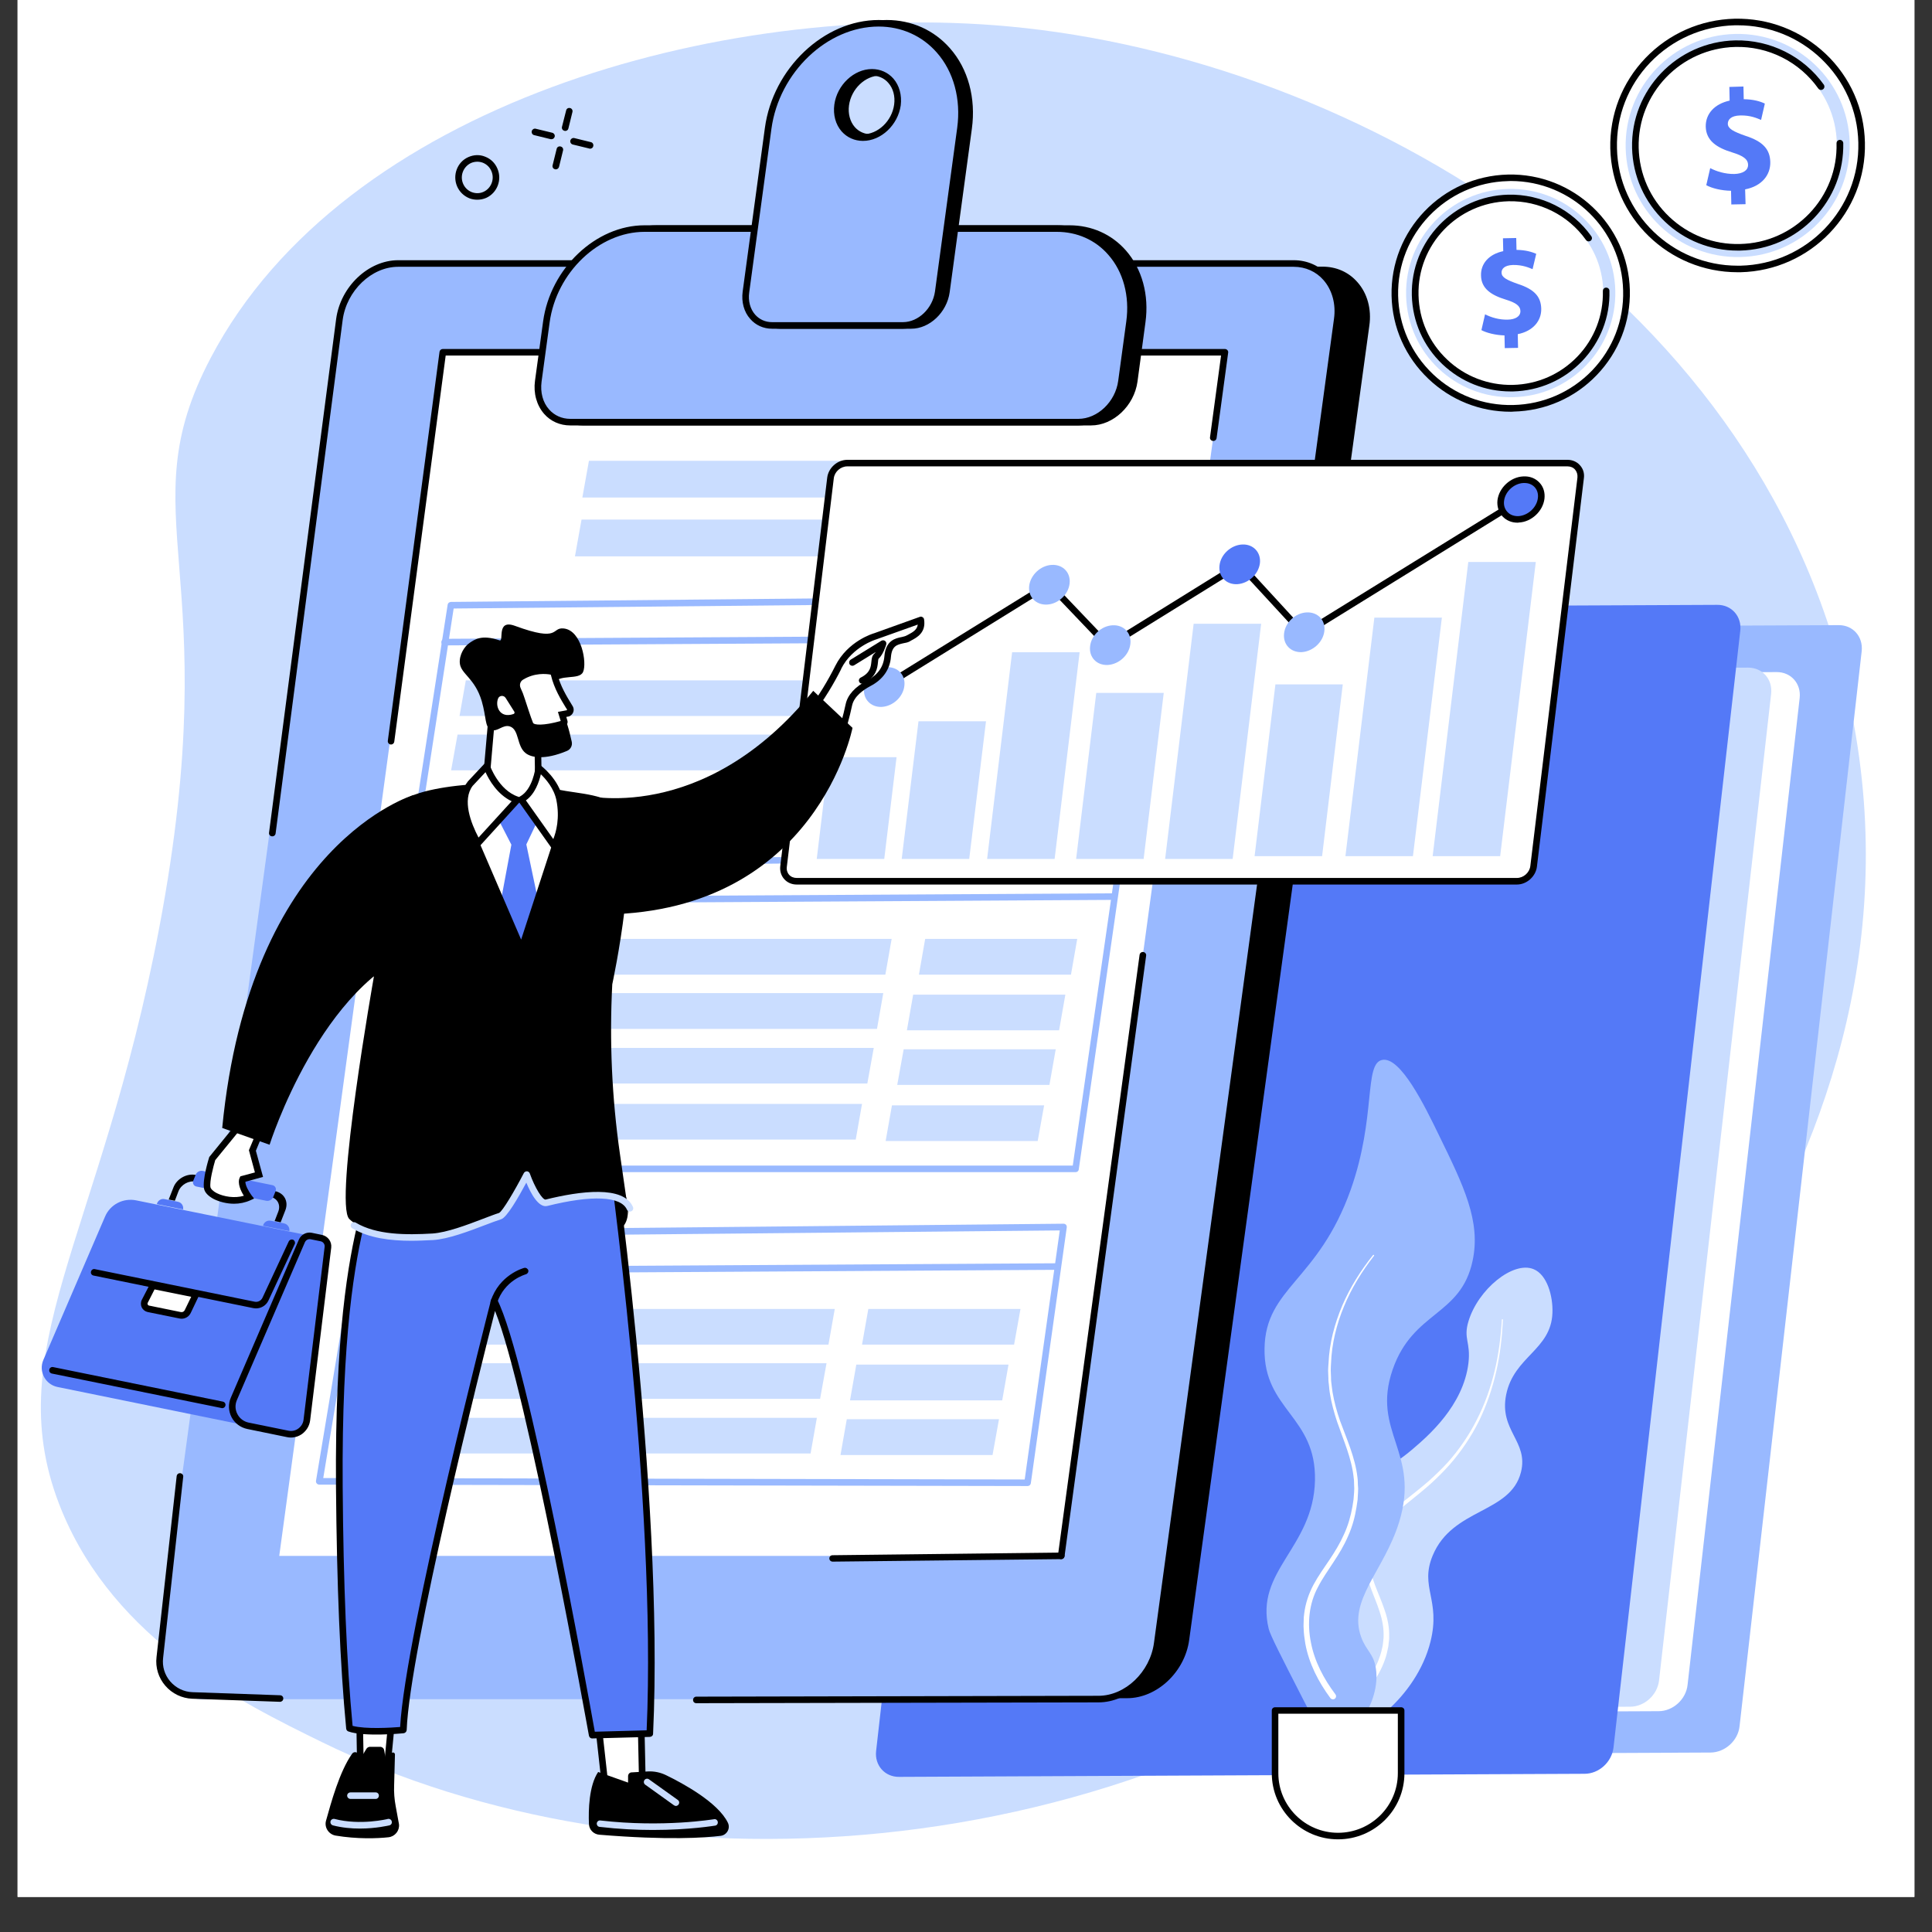 <svg xmlns="http://www.w3.org/2000/svg" xmlns:xlink="http://www.w3.org/1999/xlink" width="72" zoomAndPan="magnify" viewBox="0 0 54 54" height="72" preserveAspectRatio="xMidYMid meet" version="1.2"><rect x="0" y="0" width="54" height="54" fill="#333333" stroke="none"/><defs><clipPath id="8b67ec140a"><path d="M 0.492 0 L 53.508 0 L 53.508 53.02 L 0.492 53.02 Z M 0.492 0 "/></clipPath></defs><g id="561ba39efd"><g clip-rule="nonzero" clip-path="url(#8b67ec140a)"><path style=" stroke:none;fill-rule:nonzero;fill:#ffffff;fill-opacity:1;" d="M 0.492 0 L 53.508 0 L 53.508 53.02 L 0.492 53.02 Z M 0.492 0 "/><path style=" stroke:none;fill-rule:nonzero;fill:#ffffff;fill-opacity:1;" d="M 0.492 0 L 53.508 0 L 53.508 53.02 L 0.492 53.02 Z M 0.492 0 "/></g><path style=" stroke:none;fill-rule:nonzero;fill:#caddff;fill-opacity:1;" d="M 1.73 42.234 C 3.234 45.867 6.742 47.586 8.988 48.688 C 17.832 53.02 31.266 52.508 40.938 44.609 C 43.203 42.758 54.355 33.074 51.762 19.957 C 49.465 8.359 37.918 1.633 28.191 0.738 C 20.133 0 9.609 2.926 5.891 10 C 3.551 14.449 6.363 15.859 4.449 25.941 C 2.793 34.664 -0.105 37.785 1.73 42.234 "/><path style=" stroke:none;fill-rule:nonzero;fill:#000000;fill-opacity:1;" d="M 13.168 4.555 C 12.949 4.656 12.848 4.914 12.945 5.137 C 12.992 5.246 13.078 5.328 13.188 5.371 C 13.293 5.41 13.41 5.41 13.512 5.363 C 13.73 5.266 13.832 5.004 13.734 4.781 C 13.688 4.672 13.602 4.59 13.492 4.547 C 13.387 4.508 13.27 4.512 13.168 4.555 Z M 13.34 5.582 C 13.266 5.582 13.191 5.57 13.121 5.543 C 12.965 5.48 12.844 5.363 12.777 5.211 C 12.641 4.895 12.781 4.527 13.09 4.391 C 13.242 4.324 13.406 4.316 13.559 4.379 C 13.715 4.438 13.836 4.555 13.902 4.711 C 14.039 5.023 13.898 5.391 13.59 5.531 C 13.508 5.566 13.426 5.582 13.34 5.582 "/><path style=" stroke:none;fill-rule:nonzero;fill:#000000;fill-opacity:1;" d="M 15.797 3.66 C 15.793 3.66 15.785 3.66 15.777 3.656 C 15.727 3.645 15.695 3.598 15.707 3.547 L 15.824 3.086 C 15.836 3.035 15.883 3.008 15.934 3.02 C 15.984 3.031 16.012 3.082 16 3.129 L 15.887 3.59 C 15.879 3.633 15.84 3.66 15.797 3.66 "/><path style=" stroke:none;fill-rule:nonzero;fill:#000000;fill-opacity:1;" d="M 15.535 4.734 C 15.527 4.734 15.52 4.734 15.512 4.73 C 15.461 4.719 15.434 4.672 15.445 4.621 L 15.559 4.16 C 15.57 4.109 15.621 4.082 15.668 4.094 C 15.719 4.105 15.75 4.152 15.738 4.203 L 15.625 4.664 C 15.613 4.707 15.574 4.734 15.535 4.734 "/><path style=" stroke:none;fill-rule:nonzero;fill:#000000;fill-opacity:1;" d="M 15.414 3.891 C 15.406 3.891 15.398 3.891 15.395 3.891 L 14.93 3.777 C 14.879 3.766 14.852 3.715 14.863 3.664 C 14.875 3.617 14.926 3.586 14.973 3.598 L 15.438 3.711 C 15.484 3.723 15.516 3.773 15.504 3.82 C 15.492 3.863 15.457 3.891 15.414 3.891 "/><path style=" stroke:none;fill-rule:nonzero;fill:#000000;fill-opacity:1;" d="M 16.492 4.156 C 16.484 4.156 16.48 4.156 16.473 4.152 L 16.008 4.039 C 15.961 4.027 15.93 3.977 15.941 3.93 C 15.953 3.879 16.004 3.848 16.051 3.859 L 16.516 3.973 C 16.566 3.984 16.594 4.035 16.582 4.086 C 16.574 4.129 16.535 4.156 16.492 4.156 "/><path style=" stroke:none;fill-rule:nonzero;fill:#99b9ff;fill-opacity:1;" d="M 28.012 48.34 L 31.422 18.293 C 31.469 17.887 31.832 17.559 32.23 17.559 L 51.391 17.473 C 51.793 17.469 52.078 17.797 52.035 18.199 L 48.621 48.25 C 48.578 48.652 48.215 48.98 47.812 48.984 L 28.656 49.07 C 28.254 49.07 27.965 48.746 28.012 48.34 "/><path style=" stroke:none;fill-rule:nonzero;fill:#ffffff;fill-opacity:1;" d="M 26.559 47.188 L 29.691 19.605 C 29.734 19.203 30.098 18.875 30.5 18.871 L 49.656 18.785 C 50.059 18.781 50.348 19.109 50.301 19.512 L 47.168 47.094 C 47.125 47.496 46.762 47.828 46.359 47.828 L 27.203 47.914 C 26.801 47.918 26.512 47.59 26.559 47.188 "/><path style=" stroke:none;fill-rule:nonzero;fill:#caddff;fill-opacity:1;" d="M 25.762 47.062 L 28.891 19.48 C 28.938 19.078 29.301 18.75 29.703 18.746 L 48.859 18.66 C 49.262 18.66 49.547 18.984 49.504 19.391 L 46.371 46.969 C 46.324 47.375 45.965 47.703 45.562 47.703 L 26.402 47.793 C 26.004 47.793 25.715 47.469 25.762 47.062 "/><path style=" stroke:none;fill-rule:nonzero;fill:#5479f7;fill-opacity:1;" d="M 24.488 48.938 L 28.031 17.727 C 28.078 17.324 28.438 16.992 28.84 16.992 L 48 16.906 C 48.398 16.902 48.688 17.23 48.641 17.633 L 45.098 48.844 C 45.051 49.25 44.691 49.578 44.289 49.578 L 25.129 49.664 C 24.73 49.668 24.441 49.34 24.488 48.938 "/><path style=" stroke:none;fill-rule:nonzero;fill:#000000;fill-opacity:1;" d="M 36.965 7.543 L 11.934 7.543 C 11.145 7.543 10.41 8.238 10.293 9.094 L 5.258 45.824 C 5.141 46.68 5.684 47.375 6.473 47.375 L 31.504 47.375 C 32.293 47.375 33.031 46.68 33.148 45.824 L 38.184 9.094 C 38.301 8.238 37.758 7.543 36.965 7.543 "/><path style=" stroke:none;fill-rule:nonzero;fill:#000000;fill-opacity:1;" d="M 11.934 7.637 C 11.191 7.637 10.496 8.293 10.383 9.105 L 5.348 45.836 C 5.293 46.246 5.398 46.637 5.637 46.91 C 5.848 47.148 6.145 47.281 6.473 47.281 L 31.504 47.281 C 32.25 47.281 32.945 46.621 33.055 45.812 L 38.094 9.082 C 38.148 8.672 38.043 8.281 37.805 8.008 C 37.594 7.766 37.297 7.637 36.965 7.637 Z M 31.504 47.465 L 6.473 47.465 C 6.09 47.465 5.742 47.312 5.496 47.031 C 5.223 46.719 5.102 46.273 5.164 45.812 L 10.203 9.082 C 10.324 8.184 11.102 7.453 11.934 7.453 L 36.965 7.453 C 37.352 7.453 37.695 7.605 37.941 7.887 C 38.219 8.199 38.34 8.645 38.273 9.105 L 33.238 45.836 C 33.117 46.734 32.336 47.465 31.504 47.465 "/><path style=" stroke:none;fill-rule:nonzero;fill:#99b9ff;fill-opacity:1;" d="M 36.16 7.367 L 11.129 7.367 C 10.34 7.367 9.602 8.066 9.484 8.93 L 4.453 45.93 C 4.336 46.793 4.883 47.492 5.672 47.492 L 30.703 47.492 C 31.492 47.492 32.227 46.793 32.344 45.93 L 37.379 8.93 C 37.496 8.066 36.949 7.367 36.16 7.367 "/><path style=" stroke:none;fill-rule:nonzero;fill:#ffffff;fill-opacity:1;" d="M 29.66 43.488 L 7.805 43.488 L 12.379 9.844 L 34.234 9.844 L 29.66 43.488 "/><path style=" stroke:none;fill-rule:nonzero;fill:#99b9ff;fill-opacity:1;" d="M 12.68 17.008 L 11.848 22.395 L 31.277 22.316 L 32.145 16.82 Z M 11.742 22.578 C 11.715 22.578 11.688 22.566 11.672 22.547 C 11.652 22.523 11.645 22.5 11.648 22.473 L 12.512 16.902 C 12.516 16.859 12.555 16.828 12.602 16.824 L 32.25 16.637 C 32.277 16.633 32.305 16.648 32.32 16.668 C 32.34 16.688 32.348 16.715 32.344 16.742 L 31.445 22.422 C 31.441 22.469 31.402 22.5 31.355 22.5 L 11.742 22.578 "/><path style=" stroke:none;fill-rule:nonzero;fill:#99b9ff;fill-opacity:1;" d="M 12.426 18.039 C 12.375 18.039 12.336 18 12.336 17.949 C 12.336 17.898 12.375 17.855 12.426 17.855 L 32.043 17.742 C 32.094 17.742 32.133 17.781 32.133 17.832 C 32.133 17.883 32.094 17.926 32.043 17.926 L 12.43 18.039 C 12.43 18.039 12.426 18.039 12.426 18.039 "/><path style=" stroke:none;fill-rule:nonzero;fill:#caddff;fill-opacity:1;" d="M 25.449 21.531 L 12.609 21.531 L 12.789 20.531 L 25.625 20.531 L 25.449 21.531 "/><path style=" stroke:none;fill-rule:nonzero;fill:#caddff;fill-opacity:1;" d="M 25.68 20.012 L 12.844 20.012 L 13.02 19.016 L 25.859 19.016 L 25.68 20.012 "/><path style=" stroke:none;fill-rule:nonzero;fill:#caddff;fill-opacity:1;" d="M 30.871 20.012 L 26.617 20.012 L 26.793 19.016 L 31.047 19.016 L 30.871 20.012 "/><path style=" stroke:none;fill-rule:nonzero;fill:#caddff;fill-opacity:1;" d="M 30.535 21.57 L 26.285 21.57 L 26.461 20.57 L 30.715 20.57 L 30.535 21.57 "/><path style=" stroke:none;fill-rule:nonzero;fill:#99b9ff;fill-opacity:1;" d="M 9.035 41.312 L 28.641 41.352 L 29.621 34.391 L 10.152 34.578 Z M 28.723 41.535 L 8.926 41.496 C 8.898 41.496 8.871 41.484 8.855 41.465 C 8.836 41.445 8.828 41.418 8.832 41.391 L 9.984 34.473 C 9.992 34.43 10.031 34.395 10.074 34.395 L 29.727 34.203 C 29.754 34.203 29.777 34.215 29.797 34.234 C 29.812 34.254 29.82 34.281 29.816 34.309 L 28.812 41.457 C 28.805 41.504 28.766 41.535 28.723 41.535 "/><path style=" stroke:none;fill-rule:nonzero;fill:#99b9ff;fill-opacity:1;" d="M 9.902 35.609 C 9.852 35.609 9.809 35.566 9.809 35.516 C 9.809 35.465 9.852 35.426 9.902 35.426 L 29.516 35.309 C 29.566 35.309 29.609 35.352 29.609 35.402 C 29.609 35.453 29.566 35.492 29.516 35.492 L 9.902 35.609 "/><path style=" stroke:none;fill-rule:nonzero;fill:#caddff;fill-opacity:1;" d="M 22.922 39.098 L 10.086 39.098 L 10.262 38.102 L 23.102 38.102 L 22.922 39.098 "/><path style=" stroke:none;fill-rule:nonzero;fill:#caddff;fill-opacity:1;" d="M 23.156 37.582 L 10.32 37.582 L 10.496 36.586 L 23.332 36.586 L 23.156 37.582 "/><path style=" stroke:none;fill-rule:nonzero;fill:#caddff;fill-opacity:1;" d="M 28.344 37.582 L 24.094 37.582 L 24.27 36.586 L 28.523 36.586 L 28.344 37.582 "/><path style=" stroke:none;fill-rule:nonzero;fill:#caddff;fill-opacity:1;" d="M 28.012 39.141 L 23.758 39.141 L 23.934 38.141 L 28.188 38.141 L 28.012 39.141 "/><path style=" stroke:none;fill-rule:nonzero;fill:#caddff;fill-opacity:1;" d="M 22.656 40.625 L 9.816 40.625 L 9.996 39.629 L 22.832 39.629 L 22.656 40.625 "/><path style=" stroke:none;fill-rule:nonzero;fill:#caddff;fill-opacity:1;" d="M 27.742 40.668 L 23.492 40.668 L 23.668 39.668 L 27.922 39.668 L 27.742 40.668 "/><path style=" stroke:none;fill-rule:nonzero;fill:#99b9ff;fill-opacity:1;" d="M 10.297 32.578 L 29.984 32.578 L 31.211 24.047 L 11.742 24.234 Z M 30.062 32.762 L 10.188 32.762 C 10.16 32.762 10.137 32.75 10.117 32.73 C 10.102 32.707 10.094 32.68 10.098 32.656 L 11.574 24.129 C 11.582 24.086 11.621 24.055 11.664 24.055 L 31.316 23.863 C 31.344 23.863 31.367 23.875 31.387 23.895 C 31.402 23.914 31.41 23.941 31.406 23.969 L 30.152 32.684 C 30.148 32.73 30.109 32.762 30.062 32.762 "/><path style=" stroke:none;fill-rule:nonzero;fill:#99b9ff;fill-opacity:1;" d="M 11.492 25.266 C 11.441 25.266 11.398 25.227 11.398 25.176 C 11.398 25.125 11.441 25.082 11.492 25.082 L 31.105 24.969 C 31.156 24.969 31.199 25.008 31.199 25.059 C 31.199 25.109 31.156 25.152 31.105 25.152 L 11.492 25.266 "/><path style=" stroke:none;fill-rule:nonzero;fill:#caddff;fill-opacity:1;" d="M 24.512 28.758 L 11.676 28.758 L 11.852 27.758 L 24.688 27.758 L 24.512 28.758 "/><path style=" stroke:none;fill-rule:nonzero;fill:#caddff;fill-opacity:1;" d="M 24.746 27.242 L 11.906 27.242 L 12.086 26.242 L 24.922 26.242 L 24.746 27.242 "/><path style=" stroke:none;fill-rule:nonzero;fill:#caddff;fill-opacity:1;" d="M 29.934 27.242 L 25.684 27.242 L 25.859 26.242 L 30.109 26.242 L 29.934 27.242 "/><path style=" stroke:none;fill-rule:nonzero;fill:#caddff;fill-opacity:1;" d="M 29.602 28.797 L 25.348 28.797 L 25.523 27.801 L 29.777 27.801 L 29.602 28.797 "/><path style=" stroke:none;fill-rule:nonzero;fill:#caddff;fill-opacity:1;" d="M 24.242 30.285 L 11.406 30.285 L 11.582 29.289 L 24.422 29.289 L 24.242 30.285 "/><path style=" stroke:none;fill-rule:nonzero;fill:#caddff;fill-opacity:1;" d="M 29.332 30.324 L 25.078 30.324 L 25.258 29.328 L 29.508 29.328 L 29.332 30.324 "/><path style=" stroke:none;fill-rule:nonzero;fill:#caddff;fill-opacity:1;" d="M 23.918 31.852 L 11.078 31.852 L 11.258 30.855 L 24.094 30.855 L 23.918 31.852 "/><path style=" stroke:none;fill-rule:nonzero;fill:#caddff;fill-opacity:1;" d="M 29.004 31.891 L 24.754 31.891 L 24.93 30.895 L 29.184 30.895 L 29.004 31.891 "/><path style=" stroke:none;fill-rule:nonzero;fill:#caddff;fill-opacity:1;" d="M 29.465 13.906 L 16.277 13.906 L 16.461 12.879 L 29.648 12.879 L 29.465 13.906 "/><path style=" stroke:none;fill-rule:nonzero;fill:#caddff;fill-opacity:1;" d="M 29.258 15.551 L 16.07 15.551 L 16.254 14.523 L 29.441 14.523 L 29.258 15.551 "/><path style=" stroke:none;fill-rule:nonzero;fill:#000000;fill-opacity:1;" d="M 23.273 43.648 C 23.223 43.648 23.18 43.609 23.18 43.559 C 23.18 43.508 23.219 43.469 23.27 43.469 L 29.66 43.395 C 29.711 43.395 29.754 43.434 29.754 43.484 C 29.754 43.535 29.715 43.578 29.66 43.578 L 23.273 43.648 "/><path style=" stroke:none;fill-rule:nonzero;fill:#000000;fill-opacity:1;" d="M 29.66 43.578 C 29.656 43.578 29.652 43.578 29.648 43.578 C 29.598 43.57 29.562 43.523 29.57 43.473 L 31.852 26.688 C 31.859 26.637 31.906 26.602 31.957 26.609 C 32.008 26.617 32.043 26.664 32.035 26.711 L 29.754 43.5 C 29.746 43.547 29.707 43.578 29.66 43.578 "/><path style=" stroke:none;fill-rule:nonzero;fill:#000000;fill-opacity:1;" d="M 10.93 20.809 C 10.926 20.809 10.922 20.809 10.918 20.809 C 10.867 20.801 10.832 20.754 10.84 20.703 L 12.285 9.832 C 12.293 9.785 12.332 9.754 12.379 9.754 L 34.234 9.754 C 34.262 9.754 34.289 9.766 34.305 9.785 C 34.324 9.805 34.332 9.832 34.328 9.855 L 34.004 12.246 C 33.996 12.297 33.949 12.332 33.898 12.324 C 33.848 12.316 33.812 12.273 33.82 12.223 L 34.129 9.938 L 12.457 9.938 L 11.02 20.73 C 11.016 20.773 10.977 20.809 10.93 20.809 "/><path style=" stroke:none;fill-rule:nonzero;fill:#000000;fill-opacity:1;" d="M 19.461 47.605 C 19.41 47.605 19.371 47.566 19.371 47.516 C 19.371 47.465 19.41 47.422 19.461 47.422 L 30.703 47.398 C 31.449 47.398 32.145 46.734 32.254 45.918 L 37.285 8.914 C 37.344 8.5 37.234 8.105 36.992 7.828 C 36.785 7.59 36.488 7.457 36.16 7.457 L 11.129 7.457 C 10.383 7.457 9.688 8.125 9.578 8.941 L 7.703 23.297 C 7.695 23.348 7.648 23.383 7.598 23.375 C 7.547 23.371 7.512 23.324 7.52 23.273 L 9.395 8.918 C 9.516 8.012 10.297 7.273 11.129 7.273 L 36.16 7.273 C 36.543 7.273 36.887 7.43 37.133 7.707 C 37.41 8.023 37.531 8.473 37.469 8.941 L 32.438 45.941 C 32.312 46.848 31.535 47.582 30.703 47.582 L 19.461 47.605 "/><path style=" stroke:none;fill-rule:nonzero;fill:#000000;fill-opacity:1;" d="M 30.496 11.801 L 16.293 11.801 C 15.715 11.801 15.312 11.289 15.398 10.656 L 15.625 8.996 C 15.82 7.555 17.047 6.391 18.367 6.391 L 29.891 6.391 C 31.211 6.391 32.121 7.555 31.926 8.996 L 31.699 10.656 C 31.613 11.289 31.074 11.801 30.496 11.801 "/><path style=" stroke:none;fill-rule:nonzero;fill:#000000;fill-opacity:1;" d="M 18.367 6.48 C 17.094 6.48 15.906 7.613 15.715 9.008 L 15.492 10.668 C 15.449 10.965 15.527 11.25 15.699 11.445 C 15.848 11.613 16.059 11.707 16.293 11.707 L 30.496 11.707 C 31.027 11.707 31.527 11.23 31.609 10.645 L 31.836 8.984 C 31.93 8.273 31.746 7.594 31.332 7.121 C 30.969 6.707 30.457 6.48 29.891 6.48 Z M 30.496 11.891 L 16.293 11.891 C 16.004 11.891 15.746 11.777 15.559 11.566 C 15.352 11.328 15.262 10.992 15.309 10.645 L 15.535 8.984 C 15.734 7.504 17.008 6.297 18.367 6.297 L 29.891 6.297 C 30.512 6.297 31.07 6.547 31.469 7 C 31.922 7.516 32.121 8.246 32.016 9.008 L 31.793 10.668 C 31.699 11.344 31.117 11.891 30.496 11.891 "/><path style=" stroke:none;fill-rule:nonzero;fill:#99b9ff;fill-opacity:1;" d="M 30.145 11.801 L 15.938 11.801 C 15.359 11.801 14.961 11.289 15.047 10.656 L 15.273 8.996 C 15.469 7.555 16.695 6.391 18.016 6.391 L 29.539 6.391 C 30.859 6.391 31.77 7.555 31.57 8.996 L 31.348 10.656 C 31.262 11.289 30.723 11.801 30.145 11.801 "/><path style=" stroke:none;fill-rule:nonzero;fill:#000000;fill-opacity:1;" d="M 18.016 6.48 C 16.742 6.48 15.555 7.613 15.363 9.008 L 15.137 10.668 C 15.098 10.965 15.172 11.25 15.348 11.445 C 15.496 11.613 15.707 11.707 15.938 11.707 L 30.141 11.707 C 30.676 11.707 31.176 11.23 31.254 10.645 L 31.48 8.984 C 31.578 8.273 31.395 7.594 30.977 7.121 C 30.617 6.707 30.105 6.48 29.539 6.48 Z M 30.141 11.891 L 15.938 11.891 C 15.652 11.891 15.391 11.777 15.207 11.566 C 15 11.328 14.906 10.992 14.953 10.645 L 15.18 8.984 C 15.383 7.504 16.652 6.297 18.016 6.297 L 29.539 6.297 C 30.16 6.297 30.719 6.547 31.117 7 C 31.566 7.516 31.766 8.246 31.664 9.008 L 31.438 10.668 C 31.348 11.344 30.766 11.891 30.141 11.891 "/><path style=" stroke:none;fill-rule:nonzero;fill:#000000;fill-opacity:1;" d="M 24.352 3.848 C 23.891 3.848 23.57 3.438 23.641 2.934 C 23.707 2.43 24.137 2.02 24.598 2.02 C 25.062 2.02 25.379 2.43 25.312 2.934 C 25.242 3.438 24.812 3.848 24.352 3.848 Z M 24.785 0.652 C 23.301 0.652 21.922 1.965 21.699 3.586 L 21.078 8.16 C 21.008 8.676 21.332 9.094 21.805 9.094 L 25.469 9.094 C 25.941 9.094 26.379 8.676 26.449 8.16 L 27.074 3.586 C 27.293 1.965 26.27 0.652 24.785 0.652 "/><path style=" stroke:none;fill-rule:nonzero;fill:#000000;fill-opacity:1;" d="M 24.598 2.113 C 24.184 2.113 23.793 2.484 23.73 2.945 C 23.699 3.176 23.758 3.398 23.891 3.551 C 24.008 3.684 24.172 3.754 24.352 3.754 C 24.766 3.754 25.156 3.383 25.219 2.922 C 25.25 2.691 25.191 2.469 25.059 2.316 C 24.941 2.184 24.781 2.113 24.598 2.113 Z M 24.352 3.938 C 24.117 3.938 23.902 3.844 23.754 3.672 C 23.586 3.48 23.508 3.207 23.547 2.922 C 23.621 2.375 24.094 1.93 24.598 1.93 C 24.832 1.93 25.047 2.023 25.195 2.195 C 25.367 2.387 25.441 2.66 25.402 2.945 C 25.328 3.492 24.855 3.938 24.352 3.938 Z M 24.785 0.742 C 23.348 0.742 22.004 2.023 21.789 3.598 L 21.168 8.172 C 21.137 8.41 21.195 8.637 21.336 8.793 C 21.453 8.93 21.621 9.004 21.805 9.004 L 25.469 9.004 C 25.895 9.004 26.297 8.621 26.359 8.148 L 26.98 3.574 C 27.09 2.77 26.883 2.004 26.414 1.469 C 26.004 1 25.426 0.742 24.785 0.742 Z M 25.469 9.188 L 21.805 9.188 C 21.566 9.188 21.352 9.09 21.195 8.914 C 21.023 8.719 20.945 8.438 20.984 8.148 L 21.609 3.574 C 21.836 1.91 23.258 0.559 24.785 0.559 C 25.48 0.559 26.105 0.84 26.551 1.348 C 27.059 1.922 27.281 2.742 27.164 3.598 L 26.543 8.172 C 26.465 8.73 25.984 9.188 25.469 9.188 "/><path style=" stroke:none;fill-rule:nonzero;fill:#99b9ff;fill-opacity:1;" d="M 24.121 3.848 C 23.66 3.848 23.344 3.438 23.41 2.934 C 23.48 2.43 23.91 2.02 24.371 2.02 C 24.832 2.02 25.152 2.43 25.082 2.934 C 25.016 3.438 24.586 3.848 24.121 3.848 Z M 24.559 0.652 C 23.074 0.652 21.691 1.965 21.473 3.586 L 20.848 8.16 C 20.777 8.676 21.105 9.094 21.578 9.094 L 25.238 9.094 C 25.711 9.094 26.152 8.676 26.223 8.16 L 26.844 3.586 C 27.066 1.965 26.039 0.652 24.559 0.652 "/><path style=" stroke:none;fill-rule:nonzero;fill:#000000;fill-opacity:1;" d="M 24.371 2.113 C 23.953 2.113 23.562 2.484 23.504 2.945 C 23.469 3.176 23.531 3.398 23.664 3.551 C 23.777 3.684 23.941 3.754 24.121 3.754 C 24.539 3.754 24.93 3.383 24.992 2.922 C 25.023 2.691 24.965 2.469 24.828 2.316 C 24.715 2.184 24.551 2.113 24.371 2.113 Z M 24.121 3.938 C 23.887 3.938 23.676 3.844 23.523 3.672 C 23.355 3.48 23.281 3.207 23.32 2.922 C 23.395 2.375 23.867 1.93 24.371 1.93 C 24.605 1.93 24.816 2.023 24.969 2.195 C 25.137 2.387 25.211 2.66 25.176 2.945 C 25.098 3.492 24.629 3.938 24.121 3.938 Z M 24.559 0.742 C 23.121 0.742 21.777 2.023 21.562 3.598 L 20.941 8.172 C 20.906 8.41 20.969 8.637 21.105 8.793 C 21.227 8.93 21.391 9.004 21.578 9.004 L 25.238 9.004 C 25.668 9.004 26.066 8.621 26.133 8.148 L 26.754 3.574 C 26.863 2.77 26.656 2.004 26.184 1.469 C 25.773 1 25.195 0.742 24.559 0.742 Z M 25.238 9.188 L 21.578 9.188 C 21.34 9.188 21.121 9.09 20.969 8.914 C 20.793 8.719 20.719 8.438 20.758 8.148 L 21.379 3.574 C 21.605 1.91 23.031 0.559 24.559 0.559 C 25.25 0.559 25.879 0.84 26.324 1.348 C 26.828 1.922 27.051 2.742 26.938 3.598 L 26.312 8.172 C 26.238 8.73 25.758 9.188 25.238 9.188 "/><path style=" stroke:none;fill-rule:nonzero;fill:#000000;fill-opacity:1;" d="M 7.828 47.566 C 7.824 47.566 7.824 47.566 7.824 47.566 L 5.375 47.48 C 5.082 47.469 4.809 47.336 4.621 47.117 C 4.43 46.898 4.34 46.605 4.375 46.316 L 4.938 41.258 C 4.945 41.207 4.988 41.172 5.039 41.176 C 5.09 41.184 5.129 41.227 5.121 41.277 L 4.559 46.34 C 4.531 46.582 4.602 46.812 4.758 46.996 C 4.918 47.18 5.137 47.289 5.383 47.297 L 7.828 47.383 C 7.879 47.383 7.922 47.426 7.918 47.477 C 7.918 47.527 7.875 47.566 7.828 47.566 "/><path style=" stroke:none;fill-rule:nonzero;fill:#ffffff;fill-opacity:1;" d="M 42.398 24.629 L 22.266 24.629 C 22.035 24.629 21.871 24.445 21.898 24.219 L 23.215 13.355 C 23.242 13.129 23.453 12.945 23.684 12.945 L 43.812 12.945 C 44.043 12.945 44.207 13.129 44.18 13.355 L 42.863 24.219 C 42.836 24.445 42.629 24.629 42.398 24.629 "/><path style=" stroke:none;fill-rule:nonzero;fill:#000000;fill-opacity:1;" d="M 23.684 13.035 C 23.496 13.035 23.328 13.184 23.305 13.367 L 21.992 24.227 C 21.98 24.312 22.004 24.391 22.055 24.449 C 22.105 24.508 22.184 24.539 22.266 24.539 L 42.398 24.539 C 42.582 24.539 42.75 24.391 42.773 24.207 L 44.09 13.348 C 44.098 13.262 44.074 13.184 44.023 13.125 C 43.973 13.066 43.895 13.035 43.812 13.035 Z M 42.398 24.723 L 22.266 24.723 C 22.129 24.723 22.004 24.668 21.918 24.57 C 21.832 24.473 21.793 24.344 21.809 24.207 L 23.121 13.348 C 23.156 13.074 23.406 12.852 23.684 12.852 L 43.812 12.852 C 43.949 12.852 44.074 12.906 44.16 13.004 C 44.25 13.102 44.289 13.23 44.27 13.367 L 42.957 24.227 C 42.922 24.5 42.672 24.723 42.398 24.723 "/><path style=" stroke:none;fill-rule:nonzero;fill:#caddff;fill-opacity:1;" d="M 27.09 24.008 L 25.203 24.008 L 25.672 20.16 L 27.559 20.16 L 27.09 24.008 "/><path style=" stroke:none;fill-rule:nonzero;fill:#caddff;fill-opacity:1;" d="M 24.715 24.008 L 22.828 24.008 L 23.172 21.164 L 25.059 21.164 L 24.715 24.008 "/><path style=" stroke:none;fill-rule:nonzero;fill:#caddff;fill-opacity:1;" d="M 29.477 24.008 L 27.59 24.008 L 28.289 18.23 L 30.176 18.23 L 29.477 24.008 "/><path style=" stroke:none;fill-rule:nonzero;fill:#caddff;fill-opacity:1;" d="M 31.965 24.008 L 30.078 24.008 L 30.641 19.367 L 32.527 19.367 L 31.965 24.008 "/><path style=" stroke:none;fill-rule:nonzero;fill:#caddff;fill-opacity:1;" d="M 34.453 24.008 L 32.566 24.008 L 33.363 17.434 L 35.25 17.434 L 34.453 24.008 "/><path style=" stroke:none;fill-rule:nonzero;fill:#caddff;fill-opacity:1;" d="M 36.953 23.93 L 35.066 23.93 L 35.648 19.129 L 37.531 19.129 L 36.953 23.93 "/><path style=" stroke:none;fill-rule:nonzero;fill:#caddff;fill-opacity:1;" d="M 39.492 23.93 L 37.605 23.93 L 38.414 17.262 L 40.301 17.262 L 39.492 23.93 "/><path style=" stroke:none;fill-rule:nonzero;fill:#caddff;fill-opacity:1;" d="M 41.93 23.93 L 40.043 23.93 L 41.039 15.707 L 42.926 15.707 L 41.93 23.93 "/><path style=" stroke:none;fill-rule:nonzero;fill:#000000;fill-opacity:1;" d="M 24.699 19.285 C 24.668 19.285 24.641 19.27 24.621 19.242 C 24.594 19.199 24.609 19.141 24.652 19.113 L 29.277 16.25 C 29.316 16.227 29.363 16.234 29.395 16.266 L 30.992 17.941 L 34.605 15.699 C 34.645 15.676 34.691 15.684 34.723 15.715 L 36.453 17.598 L 42.465 13.883 C 42.508 13.855 42.562 13.871 42.59 13.914 C 42.617 13.957 42.602 14.012 42.559 14.039 L 36.488 17.793 C 36.449 17.816 36.402 17.809 36.371 17.777 L 34.641 15.898 L 31.027 18.137 C 30.988 18.16 30.941 18.152 30.91 18.121 L 29.312 16.445 L 24.75 19.27 C 24.734 19.281 24.719 19.285 24.699 19.285 "/><path style=" stroke:none;fill-rule:nonzero;fill:#99b9ff;fill-opacity:1;" d="M 29.895 16.316 C 29.859 16.621 29.574 16.883 29.266 16.898 C 28.953 16.914 28.73 16.68 28.766 16.375 C 28.805 16.066 29.086 15.805 29.398 15.789 C 29.711 15.773 29.934 16.008 29.895 16.316 "/><path style=" stroke:none;fill-rule:nonzero;fill:#5479f7;fill-opacity:1;" d="M 35.215 15.742 C 35.176 16.051 34.895 16.309 34.582 16.328 C 34.27 16.344 34.047 16.109 34.086 15.801 C 34.121 15.496 34.406 15.234 34.719 15.219 C 35.027 15.203 35.25 15.438 35.215 15.742 "/><path style=" stroke:none;fill-rule:nonzero;fill:#99b9ff;fill-opacity:1;" d="M 31.594 18 C 31.559 18.309 31.277 18.566 30.965 18.586 C 30.652 18.602 30.43 18.367 30.469 18.059 C 30.504 17.754 30.785 17.492 31.098 17.477 C 31.41 17.461 31.633 17.695 31.594 18 "/><path style=" stroke:none;fill-rule:nonzero;fill:#99b9ff;fill-opacity:1;" d="M 25.277 19.172 C 25.242 19.48 24.961 19.738 24.648 19.758 C 24.336 19.773 24.113 19.535 24.152 19.23 C 24.188 18.926 24.473 18.664 24.781 18.648 C 25.094 18.633 25.316 18.867 25.277 19.172 "/><path style=" stroke:none;fill-rule:nonzero;fill:#99b9ff;fill-opacity:1;" d="M 37.016 17.641 C 36.98 17.949 36.695 18.207 36.387 18.227 C 36.074 18.242 35.852 18.008 35.891 17.699 C 35.926 17.395 36.207 17.133 36.52 17.117 C 36.832 17.102 37.055 17.336 37.016 17.641 "/><path style=" stroke:none;fill-rule:nonzero;fill:#5479f7;fill-opacity:1;" d="M 43.074 13.934 C 43.039 14.238 42.758 14.5 42.445 14.516 C 42.133 14.531 41.91 14.297 41.949 13.992 C 41.984 13.684 42.266 13.422 42.578 13.406 C 42.891 13.391 43.113 13.625 43.074 13.934 "/><path style=" stroke:none;fill-rule:nonzero;fill:#000000;fill-opacity:1;" d="M 42.609 13.5 C 42.602 13.5 42.594 13.5 42.582 13.5 C 42.316 13.512 42.07 13.738 42.039 14 C 42.023 14.121 42.059 14.23 42.133 14.309 C 42.207 14.391 42.316 14.43 42.441 14.426 C 42.707 14.41 42.953 14.184 42.984 13.922 C 43 13.801 42.965 13.691 42.891 13.613 C 42.82 13.539 42.723 13.5 42.609 13.5 Z M 42.414 14.609 C 42.25 14.609 42.102 14.547 41.996 14.434 C 41.887 14.316 41.836 14.152 41.855 13.98 C 41.898 13.633 42.219 13.332 42.574 13.316 C 42.754 13.305 42.914 13.367 43.027 13.488 C 43.141 13.605 43.188 13.77 43.168 13.941 C 43.125 14.289 42.805 14.59 42.449 14.605 C 42.438 14.609 42.426 14.609 42.414 14.609 "/><path style=" stroke:none;fill-rule:nonzero;fill:#ffffff;fill-opacity:1;" d="M 45.461 8.117 C 45.504 9.895 44.086 11.371 42.301 11.414 C 40.512 11.453 39.027 10.047 38.988 8.266 C 38.945 6.484 40.359 5.012 42.148 4.969 C 43.938 4.93 45.422 6.336 45.461 8.117 "/><path style=" stroke:none;fill-rule:nonzero;fill:#000000;fill-opacity:1;" d="M 42.227 5.059 C 42.199 5.059 42.176 5.059 42.152 5.062 C 40.418 5.102 39.039 6.539 39.078 8.266 C 39.098 9.102 39.445 9.879 40.051 10.457 C 40.66 11.035 41.457 11.34 42.297 11.32 C 43.137 11.301 43.918 10.957 44.5 10.355 C 45.078 9.75 45.391 8.957 45.367 8.117 C 45.328 6.418 43.926 5.059 42.227 5.059 Z M 42.223 11.508 C 41.363 11.508 40.551 11.184 39.926 10.59 C 39.281 9.977 38.914 9.152 38.895 8.27 C 38.852 6.441 40.312 4.922 42.148 4.879 C 43.98 4.836 45.512 6.289 45.555 8.113 C 45.574 9 45.246 9.84 44.633 10.48 C 44.02 11.121 43.191 11.484 42.301 11.504 C 42.273 11.508 42.25 11.508 42.223 11.508 "/><path style=" stroke:none;fill-rule:nonzero;fill:#caddff;fill-opacity:1;" d="M 45.148 8.125 C 45.188 9.73 43.906 11.066 42.293 11.102 C 40.676 11.141 39.336 9.867 39.301 8.258 C 39.262 6.652 40.543 5.316 42.156 5.281 C 43.773 5.242 45.113 6.516 45.148 8.125 "/><path style=" stroke:none;fill-rule:nonzero;fill:#ffffff;fill-opacity:1;" d="M 44.812 8.133 C 44.844 9.555 43.715 10.734 42.285 10.766 C 40.855 10.801 39.668 9.672 39.637 8.25 C 39.605 6.828 40.734 5.648 42.164 5.617 C 43.594 5.582 44.777 6.711 44.812 8.133 "/><path style=" stroke:none;fill-rule:nonzero;fill:#000000;fill-opacity:1;" d="M 42.223 10.941 C 41.508 10.941 40.836 10.672 40.316 10.18 C 39.781 9.672 39.48 8.988 39.461 8.254 C 39.426 6.738 40.637 5.477 42.16 5.441 C 43.078 5.422 43.945 5.855 44.477 6.602 C 44.508 6.645 44.5 6.699 44.457 6.73 C 44.414 6.758 44.359 6.75 44.328 6.707 C 43.832 6.012 43.023 5.605 42.164 5.625 C 40.742 5.66 39.613 6.836 39.648 8.25 C 39.664 8.938 39.945 9.574 40.445 10.047 C 40.941 10.52 41.598 10.773 42.285 10.758 C 42.973 10.742 43.613 10.461 44.09 9.965 C 44.566 9.469 44.816 8.816 44.801 8.133 C 44.801 8.082 44.84 8.039 44.891 8.039 C 44.945 8.039 44.984 8.078 44.984 8.129 C 45.004 8.863 44.73 9.559 44.223 10.09 C 43.715 10.621 43.027 10.922 42.289 10.941 C 42.266 10.941 42.246 10.941 42.223 10.941 "/><path style=" stroke:none;fill-rule:nonzero;fill:#5479f7;fill-opacity:1;" d="M 42.059 9.73 L 42.051 9.375 C 41.797 9.367 41.551 9.305 41.406 9.227 L 41.508 8.785 C 41.668 8.867 41.895 8.941 42.141 8.934 C 42.355 8.93 42.5 8.844 42.496 8.691 C 42.492 8.551 42.371 8.461 42.09 8.375 C 41.68 8.25 41.402 8.066 41.395 7.703 C 41.383 7.371 41.613 7.105 42.016 7.02 L 42.008 6.66 L 42.379 6.652 L 42.387 6.984 C 42.641 6.988 42.809 7.039 42.938 7.094 L 42.836 7.523 C 42.738 7.484 42.562 7.402 42.289 7.406 C 42.043 7.414 41.965 7.52 41.969 7.625 C 41.973 7.75 42.105 7.824 42.43 7.938 C 42.883 8.086 43.07 8.289 43.078 8.629 C 43.086 8.961 42.855 9.254 42.422 9.34 L 42.43 9.723 L 42.059 9.73 "/><path style=" stroke:none;fill-rule:nonzero;fill:#ffffff;fill-opacity:1;" d="M 52.035 3.988 C 52.078 5.891 50.562 7.473 48.648 7.516 C 46.734 7.562 45.145 6.051 45.102 4.145 C 45.059 2.242 46.574 0.66 48.488 0.617 C 50.402 0.574 51.988 2.082 52.035 3.988 "/><path style=" stroke:none;fill-rule:nonzero;fill:#000000;fill-opacity:1;" d="M 48.57 0.707 C 48.543 0.707 48.516 0.707 48.488 0.707 C 47.59 0.73 46.75 1.098 46.125 1.746 C 45.504 2.395 45.172 3.246 45.195 4.145 C 45.234 5.969 46.742 7.426 48.566 7.426 C 48.594 7.426 48.617 7.426 48.645 7.426 C 50.508 7.383 51.984 5.84 51.941 3.988 C 51.922 3.09 51.551 2.258 50.898 1.637 C 50.266 1.035 49.441 0.707 48.57 0.707 Z M 48.566 7.609 C 46.641 7.609 45.055 6.074 45.008 4.148 C 44.988 3.203 45.336 2.305 45.992 1.621 C 46.648 0.938 47.535 0.547 48.484 0.523 C 49.438 0.504 50.336 0.852 51.027 1.504 C 51.715 2.156 52.105 3.039 52.125 3.984 C 52.172 5.938 50.613 7.562 48.648 7.609 C 48.621 7.609 48.594 7.609 48.566 7.609 "/><path style=" stroke:none;fill-rule:nonzero;fill:#caddff;fill-opacity:1;" d="M 51.699 3.996 C 51.738 5.715 50.371 7.145 48.641 7.184 C 46.91 7.223 45.477 5.859 45.438 4.141 C 45.395 2.418 46.766 0.988 48.496 0.949 C 50.227 0.91 51.66 2.273 51.699 3.996 "/><path style=" stroke:none;fill-rule:nonzero;fill:#ffffff;fill-opacity:1;" d="M 51.34 4.004 C 51.375 5.527 50.16 6.789 48.633 6.824 C 47.102 6.859 45.832 5.652 45.797 4.129 C 45.762 2.609 46.973 1.344 48.504 1.309 C 50.035 1.273 51.305 2.48 51.34 4.004 "/><path style=" stroke:none;fill-rule:nonzero;fill:#000000;fill-opacity:1;" d="M 48.566 7.004 C 47.805 7.004 47.082 6.719 46.531 6.191 C 45.961 5.648 45.637 4.918 45.617 4.137 C 45.578 2.516 46.871 1.168 48.5 1.129 C 49.48 1.109 50.406 1.57 50.977 2.367 C 51.004 2.41 50.996 2.469 50.953 2.496 C 50.914 2.527 50.855 2.516 50.824 2.477 C 50.293 1.727 49.426 1.289 48.504 1.312 C 46.977 1.348 45.766 2.613 45.801 4.129 C 45.82 4.867 46.121 5.551 46.656 6.059 C 47.191 6.566 47.891 6.84 48.633 6.82 C 49.371 6.805 50.059 6.5 50.57 5.969 C 51.078 5.438 51.352 4.738 51.332 4.004 C 51.332 3.953 51.371 3.91 51.426 3.91 C 51.477 3.91 51.516 3.949 51.52 4 C 51.535 4.785 51.246 5.527 50.703 6.094 C 50.156 6.664 49.422 6.984 48.637 7.004 C 48.613 7.004 48.59 7.004 48.566 7.004 "/><path style=" stroke:none;fill-rule:nonzero;fill:#5479f7;fill-opacity:1;" d="M 48.391 5.715 L 48.383 5.332 C 48.109 5.328 47.848 5.262 47.691 5.176 L 47.801 4.699 C 47.973 4.789 48.215 4.867 48.477 4.863 C 48.707 4.855 48.863 4.766 48.859 4.605 C 48.855 4.449 48.723 4.355 48.422 4.262 C 47.984 4.129 47.688 3.934 47.676 3.543 C 47.668 3.188 47.914 2.906 48.344 2.812 L 48.336 2.43 L 48.73 2.418 L 48.738 2.773 C 49.012 2.777 49.195 2.832 49.328 2.895 L 49.223 3.352 C 49.117 3.309 48.93 3.219 48.637 3.227 C 48.375 3.234 48.293 3.348 48.293 3.461 C 48.297 3.594 48.441 3.676 48.789 3.797 C 49.273 3.953 49.473 4.172 49.48 4.531 C 49.488 4.891 49.242 5.203 48.777 5.293 L 48.789 5.707 L 48.391 5.715 "/><path style=" stroke:none;fill-rule:nonzero;fill:#caddff;fill-opacity:1;" d="M 37.637 48.336 C 37.312 48.133 38.215 47.031 37.84 45.41 C 37.645 44.559 37.301 44.457 37.273 43.66 C 37.234 42.531 37.891 41.699 37.988 41.582 C 38.469 40.992 38.691 41.184 39.488 40.5 C 39.918 40.133 40.898 39.289 41.043 38.102 C 41.113 37.508 40.895 37.426 41.043 36.934 C 41.312 36.035 42.293 35.238 42.863 35.473 C 43.242 35.625 43.41 36.227 43.391 36.699 C 43.352 37.734 42.316 37.91 42.098 38.98 C 41.895 39.992 42.727 40.281 42.512 41.145 C 42.219 42.312 40.598 42.141 40.043 43.48 C 39.676 44.367 40.273 44.711 39.984 45.879 C 39.59 47.473 37.996 48.562 37.637 48.336 "/><path style=" stroke:none;fill-rule:nonzero;fill:#ffffff;fill-opacity:1;" d="M 42.008 36.887 C 41.984 37.371 41.93 37.859 41.82 38.336 C 41.711 38.812 41.551 39.281 41.336 39.723 C 41.117 40.16 40.84 40.57 40.516 40.941 C 40.352 41.125 40.176 41.301 39.996 41.465 C 39.812 41.629 39.621 41.785 39.43 41.938 C 39.242 42.09 39.047 42.242 38.871 42.406 C 38.695 42.566 38.531 42.746 38.426 42.957 C 38.375 43.059 38.332 43.168 38.309 43.285 C 38.289 43.398 38.281 43.516 38.285 43.633 C 38.289 43.867 38.352 44.098 38.438 44.32 C 38.523 44.547 38.625 44.77 38.703 45.008 C 38.785 45.242 38.836 45.496 38.828 45.75 C 38.832 45.812 38.82 45.875 38.812 45.938 C 38.809 45.969 38.809 46.004 38.801 46.035 L 38.781 46.125 C 38.758 46.25 38.719 46.371 38.672 46.488 C 38.578 46.723 38.449 46.941 38.289 47.141 C 38.258 47.176 38.203 47.184 38.168 47.152 C 38.129 47.121 38.121 47.066 38.152 47.031 C 38.152 47.031 38.152 47.027 38.152 47.027 C 38.305 46.848 38.43 46.645 38.52 46.426 C 38.562 46.316 38.602 46.207 38.625 46.09 L 38.645 46.004 C 38.648 45.977 38.652 45.949 38.656 45.918 C 38.66 45.859 38.672 45.805 38.672 45.746 C 38.68 45.512 38.637 45.277 38.562 45.051 C 38.492 44.824 38.391 44.602 38.309 44.371 C 38.223 44.137 38.156 43.891 38.152 43.637 C 38.148 43.508 38.16 43.383 38.188 43.258 C 38.215 43.133 38.262 43.012 38.32 42.898 C 38.438 42.672 38.613 42.488 38.797 42.324 C 38.98 42.156 39.176 42.008 39.367 41.859 C 39.559 41.707 39.75 41.555 39.934 41.395 C 40.113 41.234 40.289 41.066 40.453 40.887 C 40.777 40.527 41.055 40.121 41.273 39.691 C 41.496 39.258 41.66 38.797 41.773 38.328 C 41.887 37.855 41.949 37.371 41.977 36.883 C 41.98 36.875 41.984 36.871 41.992 36.871 C 42 36.871 42.008 36.879 42.008 36.887 "/><path style=" stroke:none;fill-rule:nonzero;fill:#99b9ff;fill-opacity:1;" d="M 38.633 29.625 C 39.145 29.523 39.828 30.922 40.219 31.73 C 40.914 33.152 41.395 34.137 41.16 35.238 C 40.832 36.789 39.496 36.637 38.926 38.277 C 38.32 40.031 39.711 40.586 39.105 42.547 C 38.68 43.914 37.664 44.727 38.047 45.762 C 38.188 46.148 38.395 46.215 38.457 46.641 C 38.598 47.582 37.777 48.699 37.223 48.629 C 37.02 48.602 36.895 48.422 36.402 47.457 C 35.805 46.289 35.504 45.703 35.461 45.527 C 35.062 43.898 36.711 43.266 36.754 41.379 C 36.793 39.582 35.316 39.41 35.344 37.691 C 35.371 35.984 36.84 35.816 37.754 33.25 C 38.473 31.215 38.117 29.727 38.633 29.625 "/><path style=" stroke:none;fill-rule:nonzero;fill:#ffffff;fill-opacity:1;" d="M 38.402 35.102 C 38.066 35.535 37.773 36.008 37.566 36.512 C 37.355 37.02 37.223 37.559 37.203 38.102 C 37.199 38.172 37.195 38.238 37.195 38.309 L 37.203 38.512 C 37.203 38.547 37.203 38.578 37.207 38.613 L 37.219 38.715 C 37.23 38.781 37.234 38.852 37.246 38.918 C 37.293 39.188 37.363 39.449 37.453 39.707 C 37.547 39.965 37.652 40.219 37.742 40.48 C 37.832 40.742 37.91 41.012 37.941 41.293 C 37.953 41.359 37.949 41.43 37.953 41.5 L 37.961 41.605 C 37.961 41.641 37.957 41.676 37.957 41.711 L 37.945 41.922 L 37.914 42.129 C 37.871 42.402 37.797 42.676 37.68 42.934 C 37.57 43.191 37.426 43.43 37.273 43.66 C 37.121 43.895 36.961 44.117 36.84 44.355 C 36.582 44.828 36.535 45.387 36.641 45.91 C 36.742 46.438 37 46.926 37.324 47.355 C 37.355 47.395 37.348 47.449 37.309 47.48 C 37.27 47.508 37.215 47.5 37.184 47.461 C 36.852 47.012 36.586 46.5 36.484 45.941 C 36.461 45.801 36.441 45.66 36.438 45.52 C 36.43 45.449 36.438 45.379 36.438 45.309 L 36.441 45.203 L 36.453 45.098 C 36.488 44.812 36.582 44.539 36.715 44.289 C 36.848 44.043 37.012 43.816 37.164 43.59 C 37.316 43.363 37.457 43.129 37.566 42.883 C 37.68 42.637 37.754 42.375 37.801 42.109 L 37.832 41.91 L 37.848 41.707 C 37.848 41.672 37.852 41.641 37.852 41.605 L 37.848 41.504 C 37.844 41.438 37.848 41.371 37.836 41.305 C 37.781 40.762 37.551 40.258 37.371 39.734 C 37.285 39.473 37.211 39.203 37.168 38.93 C 37.156 38.863 37.152 38.793 37.145 38.723 L 37.133 38.621 C 37.129 38.586 37.129 38.551 37.129 38.516 L 37.121 38.309 C 37.121 38.238 37.129 38.168 37.133 38.098 C 37.156 37.547 37.301 37 37.516 36.492 C 37.734 35.984 38.031 35.512 38.375 35.082 C 38.383 35.074 38.395 35.07 38.402 35.078 C 38.41 35.082 38.41 35.094 38.402 35.102 "/><path style=" stroke:none;fill-rule:nonzero;fill:#ffffff;fill-opacity:1;" d="M 37.402 51.316 C 36.426 51.316 35.637 50.531 35.637 49.562 L 35.637 47.809 L 39.164 47.809 L 39.164 49.562 C 39.164 50.531 38.375 51.316 37.402 51.316 "/><path style=" stroke:none;fill-rule:nonzero;fill:#000000;fill-opacity:1;" d="M 35.73 47.898 L 35.73 49.562 C 35.73 50.48 36.48 51.227 37.398 51.227 C 38.32 51.227 39.07 50.48 39.07 49.562 L 39.07 47.898 Z M 37.398 51.41 C 36.379 51.41 35.547 50.582 35.547 49.562 L 35.547 47.809 C 35.547 47.758 35.586 47.719 35.637 47.719 L 39.164 47.719 C 39.215 47.719 39.254 47.758 39.254 47.809 L 39.254 49.562 C 39.254 50.582 38.422 51.41 37.398 51.41 "/><path style=" stroke:none;fill-rule:nonzero;fill:#ffffff;fill-opacity:1;" d="M 11.031 47.203 L 10.828 49.324 L 10.074 49.324 L 10.035 47.238 L 11.031 47.203 "/><path style=" stroke:none;fill-rule:nonzero;fill:#000000;fill-opacity:1;" d="M 10.164 49.234 L 10.746 49.234 L 10.93 47.301 L 10.129 47.328 Z M 10.828 49.418 L 10.074 49.418 C 10.023 49.418 9.98 49.375 9.98 49.328 L 9.945 47.242 C 9.945 47.191 9.984 47.148 10.035 47.148 L 11.027 47.113 C 11.055 47.113 11.082 47.121 11.098 47.141 C 11.117 47.16 11.125 47.188 11.125 47.215 L 10.922 49.332 C 10.918 49.379 10.875 49.418 10.828 49.418 "/><path style=" stroke:none;fill-rule:nonzero;fill:#000000;fill-opacity:1;" d="M 10.859 51.352 C 10.543 51.387 9.977 51.406 9.379 51.305 C 9.184 51.27 9.059 51.074 9.113 50.887 C 9.25 50.398 9.488 49.516 9.84 49.02 C 9.883 48.953 9.98 48.961 10.02 49.027 L 10.082 49.145 L 10.242 48.879 C 10.262 48.848 10.297 48.828 10.332 48.824 L 10.613 48.824 C 10.672 48.82 10.73 48.859 10.738 48.922 L 10.777 49.145 L 10.949 48.996 C 10.984 48.965 11.039 48.992 11.039 49.039 L 11.016 49.902 C 11.008 50.094 11.023 50.289 11.059 50.48 L 11.152 50.988 C 11.172 51.168 11.039 51.332 10.859 51.352 "/><path style=" stroke:none;fill-rule:nonzero;fill:#caddff;fill-opacity:1;" d="M 10.059 51.109 C 9.824 51.109 9.562 51.086 9.305 51.02 C 9.254 51.004 9.227 50.957 9.238 50.906 C 9.25 50.859 9.301 50.828 9.352 50.84 C 10.066 51.027 10.832 50.844 10.84 50.84 C 10.887 50.828 10.938 50.859 10.949 50.906 C 10.965 50.957 10.934 51.008 10.883 51.02 C 10.863 51.023 10.512 51.109 10.059 51.109 "/><path style=" stroke:none;fill-rule:nonzero;fill:#caddff;fill-opacity:1;" d="M 10.5 50.281 L 9.797 50.281 C 9.746 50.281 9.703 50.238 9.703 50.188 C 9.703 50.137 9.746 50.098 9.797 50.098 L 10.5 50.098 C 10.551 50.098 10.59 50.137 10.59 50.188 C 10.59 50.238 10.551 50.281 10.5 50.281 "/><path style=" stroke:none;fill-rule:nonzero;fill:#ffffff;fill-opacity:1;" d="M 16.645 47.492 L 16.918 49.965 L 17.961 50.184 L 17.898 47.285 L 16.645 47.492 "/><path style=" stroke:none;fill-rule:nonzero;fill:#000000;fill-opacity:1;" d="M 17.004 49.887 L 17.867 50.066 L 17.809 47.391 L 16.746 47.57 Z M 17.961 50.273 C 17.957 50.273 17.949 50.273 17.941 50.27 L 16.898 50.055 C 16.859 50.047 16.832 50.012 16.828 49.973 L 16.555 47.504 C 16.551 47.453 16.582 47.41 16.633 47.402 L 17.883 47.195 C 17.91 47.191 17.938 47.195 17.957 47.215 C 17.977 47.23 17.988 47.254 17.992 47.281 L 18.055 50.18 C 18.055 50.207 18.043 50.234 18.02 50.254 C 18.004 50.266 17.984 50.273 17.961 50.273 "/><path style=" stroke:none;fill-rule:nonzero;fill:#000000;fill-opacity:1;" d="M 16.461 50.98 C 16.445 50.594 16.461 49.906 16.719 49.527 L 17.555 49.824 L 17.555 49.645 C 17.555 49.59 17.594 49.543 17.648 49.539 L 18.113 49.512 C 18.285 49.504 18.457 49.539 18.617 49.617 C 19.086 49.844 20.07 50.379 20.344 50.945 C 20.422 51.105 20.316 51.289 20.145 51.312 C 19.699 51.367 18.664 51.438 16.754 51.281 C 16.594 51.27 16.465 51.141 16.461 50.98 "/><path style=" stroke:none;fill-rule:nonzero;fill:#caddff;fill-opacity:1;" d="M 18.246 51.148 C 17.805 51.148 17.301 51.125 16.762 51.062 C 16.711 51.059 16.676 51.012 16.68 50.961 C 16.688 50.91 16.734 50.875 16.781 50.883 C 18.551 51.086 19.941 50.848 19.957 50.848 C 20.004 50.836 20.055 50.871 20.062 50.922 C 20.07 50.973 20.039 51.02 19.988 51.027 C 19.977 51.027 19.281 51.148 18.246 51.148 "/><path style=" stroke:none;fill-rule:nonzero;fill:#caddff;fill-opacity:1;" d="M 18.891 50.477 C 18.871 50.477 18.855 50.469 18.836 50.457 L 18.035 49.883 C 17.992 49.852 17.984 49.797 18.012 49.754 C 18.043 49.711 18.102 49.703 18.141 49.734 L 18.945 50.309 C 18.988 50.34 18.996 50.395 18.965 50.438 C 18.949 50.461 18.918 50.477 18.891 50.477 "/><path style=" stroke:none;fill-rule:nonzero;fill:#000000;fill-opacity:1;" d="M 17.48 33.395 L 16.59 32.832 L 14.988 33.691 C 14.988 33.691 15.707 34.148 16.539 34.375 C 17.938 34.758 17.48 33.395 17.48 33.395 "/><path style=" stroke:none;fill-rule:nonzero;fill:#5479f7;fill-opacity:1;" d="M 16.973 31.363 C 16.973 31.363 18.48 41.633 18.164 48.453 L 16.551 48.496 C 16.551 48.496 14.703 38.086 13.812 36.363 C 13.812 36.363 11.367 45.855 11.273 48.352 C 11.273 48.352 10.199 48.461 9.77 48.309 C 9.539 45.898 9.496 43.125 9.484 41.559 C 9.453 37.078 9.883 35.043 10.117 34.078 C 10.332 33.191 10.566 32.473 10.734 31.984 L 11.301 30.375 L 16.973 31.363 "/><path style=" stroke:none;fill-rule:nonzero;fill:#000000;fill-opacity:1;" d="M 13.812 36.273 C 13.848 36.273 13.879 36.289 13.895 36.32 C 14.75 37.977 16.441 47.371 16.625 48.402 L 18.074 48.363 C 18.359 41.914 17.016 32.328 16.891 31.441 L 11.363 30.477 L 10.82 32.016 C 10.586 32.695 10.379 33.398 10.207 34.102 C 9.922 35.27 9.547 37.316 9.578 41.559 C 9.598 44.277 9.688 46.461 9.855 48.238 C 10.219 48.336 10.945 48.289 11.184 48.27 C 11.324 45.672 13.699 36.434 13.723 36.34 C 13.73 36.305 13.762 36.277 13.801 36.273 C 13.805 36.273 13.809 36.273 13.812 36.273 Z M 16.551 48.59 C 16.504 48.59 16.469 48.555 16.461 48.512 C 16.441 48.414 14.742 38.883 13.836 36.641 C 13.445 38.172 11.449 46.125 11.367 48.355 C 11.363 48.402 11.328 48.438 11.281 48.445 C 11.238 48.449 10.18 48.551 9.738 48.395 C 9.703 48.383 9.68 48.352 9.676 48.316 C 9.504 46.523 9.414 44.312 9.391 41.562 C 9.359 37.297 9.738 35.234 10.027 34.059 C 10.199 33.348 10.41 32.641 10.648 31.953 L 11.215 30.344 C 11.227 30.301 11.273 30.277 11.316 30.285 L 16.988 31.27 C 17.027 31.277 17.059 31.309 17.062 31.348 C 17.078 31.449 18.57 41.707 18.254 48.457 C 18.254 48.508 18.215 48.543 18.164 48.547 L 16.551 48.59 "/><path style=" stroke:none;fill-rule:nonzero;fill:#000000;fill-opacity:1;" d="M 13.805 36.488 C 13.793 36.488 13.785 36.484 13.773 36.484 C 13.727 36.469 13.699 36.414 13.715 36.367 C 13.953 35.629 14.625 35.445 14.652 35.438 C 14.699 35.426 14.75 35.457 14.766 35.504 C 14.777 35.555 14.746 35.602 14.699 35.617 C 14.672 35.625 14.098 35.785 13.891 36.422 C 13.879 36.461 13.84 36.488 13.805 36.488 "/><path style=" stroke:none;fill-rule:nonzero;fill:#ffffff;fill-opacity:1;" d="M 15.023 20.402 L 15.047 21.867 C 15.07 22.051 15.203 22.199 15.383 22.246 L 15.457 22.289 C 15.578 22.32 15.641 22.348 15.719 22.621 L 13.031 22.312 C 12.996 22.234 13.008 22.141 13.125 22.129 L 13.254 22.102 C 13.43 22.062 13.566 21.922 13.598 21.742 L 13.758 19.871 L 15.023 20.402 "/><path style=" stroke:none;fill-rule:nonzero;fill:#000000;fill-opacity:1;" d="M 13.105 22.23 L 15.586 22.516 C 15.543 22.406 15.504 22.395 15.434 22.379 C 15.426 22.375 15.418 22.375 15.41 22.367 L 15.348 22.332 C 15.137 22.273 14.984 22.098 14.957 21.879 C 14.957 21.875 14.957 21.871 14.957 21.867 L 14.934 20.461 L 13.84 20.004 L 13.688 21.75 C 13.688 21.754 13.688 21.758 13.688 21.758 C 13.648 21.973 13.484 22.141 13.273 22.191 L 13.145 22.219 C 13.141 22.223 13.137 22.223 13.133 22.223 C 13.117 22.223 13.109 22.227 13.105 22.23 Z M 15.719 22.715 C 15.715 22.715 15.711 22.715 15.707 22.715 L 13.02 22.402 C 12.988 22.398 12.961 22.379 12.945 22.352 C 12.91 22.273 12.91 22.195 12.945 22.137 C 12.965 22.105 13.012 22.051 13.109 22.039 L 13.23 22.012 C 13.371 21.98 13.48 21.871 13.504 21.73 L 13.668 19.859 C 13.672 19.832 13.688 19.805 13.711 19.789 C 13.738 19.777 13.77 19.773 13.797 19.785 L 15.059 20.316 C 15.094 20.332 15.117 20.363 15.117 20.398 L 15.141 21.859 C 15.16 22.004 15.262 22.121 15.406 22.156 C 15.414 22.16 15.422 22.164 15.426 22.168 L 15.492 22.203 C 15.656 22.246 15.73 22.316 15.805 22.598 C 15.812 22.629 15.809 22.66 15.785 22.684 C 15.77 22.703 15.742 22.715 15.719 22.715 "/><path style=" stroke:none;fill-rule:nonzero;fill:#000000;fill-opacity:1;" d="M 15.758 17.566 C 15.395 17.527 15.68 17.965 14.391 17.492 C 13.859 17.297 14.098 17.945 13.961 17.898 C 13.449 17.723 13.25 17.887 13.125 17.969 C 12.98 18.066 12.832 18.305 12.852 18.535 C 12.879 18.84 13.273 18.949 13.465 19.598 C 13.598 20.055 13.547 20.324 13.723 20.398 C 13.902 20.473 14.051 20.238 14.254 20.305 C 14.516 20.395 14.438 20.848 14.688 21.047 C 14.844 21.176 15.223 21.25 15.848 20.988 C 15.949 20.945 16.004 20.84 15.98 20.73 C 15.949 20.594 15.91 20.422 15.859 20.262 C 15.613 19.492 15.352 19.305 15.461 19.113 C 15.625 18.82 16.191 19.023 16.297 18.781 C 16.41 18.531 16.258 17.621 15.758 17.566 "/><path style=" stroke:none;fill-rule:nonzero;fill:#ffffff;fill-opacity:1;" d="M 14.465 19.27 C 14.512 19.363 14.551 19.461 14.582 19.559 C 14.641 19.746 14.742 20.062 14.816 20.238 C 14.902 20.453 15.535 20.289 15.73 20.23 C 15.762 20.219 15.781 20.188 15.77 20.156 L 15.711 19.969 L 15.867 19.938 C 15.883 19.934 15.902 19.922 15.914 19.906 C 15.945 19.871 15.949 19.82 15.926 19.781 C 15.801 19.582 15.582 19.25 15.484 18.848 C 15.477 18.805 15.445 18.773 15.402 18.766 C 15.258 18.738 14.918 18.707 14.574 18.918 C 14.453 18.988 14.406 19.141 14.465 19.27 "/><path style=" stroke:none;fill-rule:nonzero;fill:#000000;fill-opacity:1;" d="M 15.68 20.184 C 15.684 20.184 15.684 20.188 15.684 20.188 Z M 14.551 19.23 C 14.598 19.328 14.637 19.43 14.668 19.531 C 14.727 19.707 14.828 20.031 14.898 20.203 C 14.926 20.266 15.184 20.289 15.672 20.152 L 15.594 19.898 L 15.84 19.852 C 15.844 19.848 15.844 19.848 15.844 19.848 C 15.852 19.84 15.848 19.832 15.848 19.828 L 15.812 19.773 C 15.684 19.562 15.488 19.25 15.398 18.867 C 15.395 18.863 15.391 18.855 15.387 18.855 C 15.262 18.832 14.941 18.801 14.621 18.996 C 14.539 19.043 14.512 19.145 14.551 19.23 Z M 15.094 20.438 C 14.918 20.438 14.777 20.395 14.73 20.273 C 14.656 20.094 14.551 19.766 14.492 19.586 C 14.465 19.492 14.426 19.398 14.383 19.309 C 14.301 19.137 14.363 18.938 14.527 18.84 C 14.902 18.613 15.273 18.648 15.418 18.676 C 15.496 18.691 15.559 18.75 15.574 18.824 C 15.66 19.176 15.848 19.477 15.969 19.676 L 16.004 19.734 C 16.051 19.809 16.043 19.902 15.984 19.969 C 15.961 19.992 15.93 20.016 15.895 20.027 L 15.883 20.027 L 15.828 20.039 L 15.855 20.129 C 15.871 20.164 15.867 20.207 15.848 20.242 C 15.832 20.277 15.797 20.305 15.758 20.316 C 15.539 20.383 15.293 20.438 15.094 20.438 "/><path style=" stroke:none;fill-rule:nonzero;fill:#ffffff;fill-opacity:1;" d="M 14.352 19.957 C 13.965 20.09 13.836 19.734 13.922 19.523 C 13.957 19.434 14.082 19.426 14.133 19.508 L 14.375 19.891 C 14.391 19.918 14.379 19.949 14.352 19.957 "/><path style=" stroke:none;fill-rule:nonzero;fill:#ffffff;fill-opacity:1;" d="M 25.738 17.328 L 24.461 17.785 C 24.461 17.785 23.762 17.984 23.43 18.652 C 23.098 19.316 21.328 22.879 16.641 22.559 L 17.527 25.164 C 17.527 25.164 22.621 24.887 23.727 19.699 C 23.785 19.426 24.035 19.227 24.285 19.098 C 24.523 18.973 24.777 18.746 24.812 18.352 C 24.852 17.848 25.219 17.938 25.379 17.848 C 25.535 17.758 25.789 17.664 25.738 17.328 "/><path style=" stroke:none;fill-rule:nonzero;fill:#000000;fill-opacity:1;" d="M 16.773 22.66 L 17.59 25.066 C 17.875 25.039 18.984 24.902 20.176 24.293 C 21.445 23.648 23.074 22.324 23.637 19.68 C 23.691 19.426 23.898 19.195 24.242 19.016 C 24.535 18.863 24.695 18.637 24.719 18.344 C 24.754 17.898 25.027 17.84 25.207 17.805 C 25.258 17.793 25.305 17.781 25.332 17.766 C 25.348 17.758 25.363 17.75 25.379 17.742 C 25.527 17.664 25.633 17.598 25.652 17.457 L 24.492 17.871 C 24.477 17.875 23.824 18.074 23.512 18.691 L 23.512 18.699 C 22.719 20.277 20.797 22.871 16.773 22.66 Z M 17.527 25.258 C 17.488 25.258 17.453 25.23 17.441 25.195 L 16.555 22.59 C 16.543 22.562 16.547 22.527 16.566 22.504 C 16.586 22.48 16.617 22.465 16.648 22.469 C 20.66 22.742 22.566 20.172 23.344 18.617 L 23.348 18.609 C 23.695 17.918 24.402 17.707 24.434 17.699 L 25.707 17.242 C 25.734 17.23 25.762 17.234 25.785 17.25 C 25.809 17.262 25.824 17.285 25.828 17.312 C 25.887 17.684 25.625 17.82 25.469 17.902 C 25.453 17.91 25.438 17.922 25.422 17.93 C 25.371 17.957 25.309 17.969 25.246 17.98 C 25.074 18.02 24.93 18.051 24.902 18.359 C 24.875 18.711 24.676 18.996 24.328 19.176 C 24.125 19.285 23.871 19.465 23.816 19.719 C 23.238 22.434 21.562 23.797 20.254 24.461 C 18.844 25.176 17.586 25.254 17.531 25.254 C 17.531 25.258 17.527 25.258 17.527 25.258 "/><path style=" stroke:none;fill-rule:nonzero;fill:#000000;fill-opacity:1;" d="M 24.098 19.109 C 24.062 19.109 24.031 19.094 24.016 19.059 C 23.992 19.016 24.012 18.961 24.059 18.938 C 24.324 18.805 24.34 18.641 24.355 18.5 C 24.363 18.418 24.371 18.332 24.434 18.273 C 24.449 18.262 24.461 18.242 24.477 18.223 L 23.875 18.594 C 23.832 18.621 23.773 18.609 23.746 18.566 C 23.723 18.523 23.734 18.465 23.777 18.438 L 24.633 17.91 C 24.668 17.891 24.707 17.891 24.738 17.914 C 24.77 17.938 24.781 17.977 24.77 18.016 C 24.762 18.043 24.688 18.289 24.559 18.41 C 24.547 18.418 24.543 18.477 24.539 18.516 C 24.523 18.668 24.496 18.922 24.141 19.102 C 24.125 19.109 24.113 19.109 24.098 19.109 "/><path style=" stroke:none;fill-rule:nonzero;fill:#ffffff;fill-opacity:1;" d="M 11.719 22.438 C 11.719 22.438 13.566 21.629 16.391 22.477 C 19.215 23.32 16.34 27.988 16.34 27.988 L 12.133 27.988 L 11.719 22.438 "/><path style=" stroke:none;fill-rule:nonzero;fill:#5479f7;fill-opacity:1;" d="M 14.711 23.602 L 15.348 26.633 L 13.734 26.605 L 14.293 23.609 L 13.91 22.863 L 14.348 22.363 L 14.668 22.352 L 15.051 22.887 L 14.711 23.602 "/><path style=" stroke:none;fill-rule:nonzero;fill:#000000;fill-opacity:1;" d="M 17.316 22.637 C 17.004 22.191 16.207 22.195 15.582 22.066 C 15.566 22.066 15.566 22.09 15.574 22.129 C 15.648 22.504 15.641 22.887 15.535 23.25 L 15.438 23.59 L 14.566 26.262 L 13.406 23.566 L 13.312 23.363 C 13.117 22.93 13.055 22.449 13.117 21.977 C 13.121 21.945 13.121 21.93 13.117 21.93 C 12.648 21.965 12.219 22.031 11.863 22.125 C 8.852 22.922 10.449 27.305 10.449 27.305 C 10.449 27.305 9.328 33.637 9.762 34.07 C 10.215 34.52 11.754 34.984 14.004 34.008 C 14.219 33.918 14.711 32.805 14.711 32.805 L 14.727 32.844 C 14.805 33.086 14.93 33.312 15.094 33.512 L 15.168 33.602 C 15.168 33.602 17.559 33.023 17.566 33.914 L 17.328 32.258 C 17.102 30.688 17.031 29.098 17.113 27.512 C 17.113 27.512 17.965 23.566 17.316 22.637 "/><path style=" stroke:none;fill-rule:nonzero;fill:#ffffff;fill-opacity:1;" d="M 13.359 23.566 C 13.055 23.031 12.805 22.34 13.141 21.906 L 13.602 21.414 C 13.602 21.414 13.852 22.16 14.457 22.355 L 13.359 23.566 "/><path style=" stroke:none;fill-rule:nonzero;fill:#000000;fill-opacity:1;" d="M 13.211 21.965 C 12.914 22.359 13.16 23 13.375 23.41 L 14.301 22.395 C 13.898 22.203 13.668 21.797 13.57 21.582 Z M 13.359 23.66 C 13.355 23.66 13.352 23.656 13.348 23.656 C 13.316 23.656 13.293 23.637 13.277 23.613 C 12.977 23.078 12.691 22.34 13.07 21.852 C 13.07 21.848 13.074 21.848 13.074 21.844 L 13.535 21.352 C 13.555 21.328 13.59 21.316 13.621 21.324 C 13.652 21.328 13.68 21.352 13.688 21.383 C 13.691 21.391 13.934 22.09 14.488 22.27 C 14.516 22.277 14.539 22.301 14.547 22.332 C 14.555 22.363 14.547 22.395 14.527 22.418 L 13.426 23.629 C 13.41 23.648 13.383 23.66 13.359 23.66 "/><path style=" stroke:none;fill-rule:nonzero;fill:#ffffff;fill-opacity:1;" d="M 14.57 22.344 C 14.984 22.133 15.059 21.465 15.059 21.465 C 15.059 21.465 15.535 21.82 15.641 22.348 C 15.797 23.117 15.48 23.637 15.48 23.637 L 14.57 22.344 "/><path style=" stroke:none;fill-rule:nonzero;fill:#000000;fill-opacity:1;" d="M 14.699 22.371 L 15.465 23.453 C 15.543 23.258 15.652 22.867 15.551 22.363 C 15.484 22.035 15.258 21.777 15.117 21.641 C 15.07 21.844 14.957 22.188 14.699 22.371 Z M 15.48 23.727 C 15.453 23.727 15.426 23.711 15.406 23.688 L 14.492 22.398 C 14.477 22.379 14.473 22.352 14.48 22.324 C 14.484 22.297 14.504 22.277 14.527 22.266 C 14.891 22.074 14.965 21.461 14.965 21.457 C 14.969 21.422 14.988 21.395 15.02 21.383 C 15.051 21.371 15.086 21.375 15.113 21.395 C 15.133 21.41 15.621 21.777 15.73 22.328 C 15.891 23.125 15.574 23.66 15.562 23.684 C 15.547 23.707 15.516 23.727 15.484 23.727 C 15.484 23.727 15.484 23.727 15.48 23.727 "/><path style=" stroke:none;fill-rule:nonzero;fill:#caddff;fill-opacity:1;" d="M 11.5 34.68 C 10.906 34.68 10.312 34.605 9.848 34.332 C 9.801 34.305 9.789 34.25 9.816 34.203 C 9.84 34.16 9.898 34.148 9.941 34.172 C 10.523 34.52 11.352 34.52 12.09 34.477 C 12.492 34.449 13.051 34.238 13.5 34.066 C 13.676 34 13.824 33.941 13.949 33.902 C 14.047 33.855 14.383 33.285 14.641 32.789 C 14.656 32.758 14.691 32.738 14.73 32.738 C 14.766 32.742 14.797 32.766 14.809 32.801 C 14.949 33.195 15.168 33.551 15.254 33.527 C 16.219 33.289 17.426 33.129 17.691 33.734 C 17.711 33.781 17.691 33.836 17.645 33.855 C 17.598 33.875 17.543 33.855 17.523 33.809 C 17.355 33.434 16.547 33.395 15.297 33.707 C 15.055 33.766 14.836 33.359 14.711 33.055 C 14.484 33.477 14.168 34.027 14.008 34.078 C 13.887 34.117 13.738 34.172 13.566 34.238 C 13.105 34.414 12.531 34.633 12.102 34.66 C 11.902 34.668 11.703 34.68 11.5 34.68 "/><path style=" stroke:none;fill-rule:nonzero;fill:#5479f7;fill-opacity:1;" d="M 4.973 33.59 L 4.602 33.516 C 4.504 33.492 4.406 33.559 4.383 33.656 L 5.117 33.805 C 5.137 33.707 5.074 33.609 4.973 33.59 "/><path style=" stroke:none;fill-rule:nonzero;fill:#5479f7;fill-opacity:1;" d="M 7.941 34.195 L 7.57 34.121 C 7.469 34.098 7.371 34.164 7.352 34.262 L 8.086 34.41 C 8.105 34.312 8.039 34.215 7.941 34.195 "/><path style=" stroke:none;fill-rule:nonzero;fill:#000000;fill-opacity:1;" d="M 7.844 34.164 L 7.977 33.824 C 8.07 33.582 7.945 33.348 7.691 33.293 L 5.473 32.84 C 5.223 32.789 4.941 32.945 4.848 33.188 L 4.715 33.527 L 4.887 33.562 L 4.988 33.297 C 5.062 33.109 5.277 32.988 5.477 33.027 L 7.559 33.453 C 7.754 33.492 7.852 33.676 7.777 33.867 L 7.676 34.129 L 7.844 34.164 "/><path style=" stroke:none;fill-rule:nonzero;fill:#5479f7;fill-opacity:1;" d="M 7.613 33.125 L 5.664 32.727 C 5.582 32.711 5.496 32.762 5.469 32.836 L 5.402 33 C 5.375 33.074 5.414 33.148 5.492 33.164 L 7.441 33.562 C 7.52 33.578 7.609 33.531 7.637 33.457 L 7.703 33.293 C 7.73 33.215 7.691 33.141 7.613 33.125 "/><path style=" stroke:none;fill-rule:nonzero;fill:#5479f7;fill-opacity:1;" d="M 7.309 39.93 L 1.605 38.766 C 1.266 38.695 1.074 38.332 1.211 38.012 L 2.938 34 C 3.082 33.664 3.445 33.477 3.809 33.551 L 8.699 34.547 L 7.309 39.93 "/><path style=" stroke:none;fill-rule:nonzero;fill:#5479f7;fill-opacity:1;" d="M 8.039 40.078 L 6.934 39.852 C 6.59 39.781 6.398 39.418 6.535 39.098 L 8.438 34.684 C 8.48 34.582 8.59 34.527 8.699 34.547 L 8.98 34.605 C 9.102 34.629 9.18 34.738 9.164 34.859 L 8.574 39.695 C 8.543 39.953 8.297 40.133 8.039 40.078 "/><path style=" stroke:none;fill-rule:nonzero;fill:#000000;fill-opacity:1;" d="M 8.059 39.988 C 8.156 40.008 8.258 39.988 8.336 39.93 C 8.418 39.871 8.473 39.781 8.484 39.684 L 9.074 34.848 C 9.082 34.777 9.035 34.711 8.965 34.695 L 8.68 34.637 C 8.613 34.625 8.551 34.66 8.523 34.719 L 6.621 39.133 C 6.566 39.262 6.57 39.402 6.637 39.527 C 6.699 39.648 6.816 39.734 6.949 39.762 Z M 8.129 40.18 C 8.094 40.18 8.055 40.176 8.02 40.168 L 6.914 39.941 C 6.723 39.902 6.562 39.781 6.473 39.613 C 6.383 39.441 6.375 39.238 6.453 39.062 L 8.355 34.645 C 8.414 34.508 8.566 34.426 8.715 34.457 L 9 34.516 C 9.164 34.551 9.277 34.703 9.258 34.871 L 8.668 39.703 C 8.648 39.855 8.566 39.988 8.445 40.078 C 8.352 40.145 8.242 40.18 8.129 40.18 "/><path style=" stroke:none;fill-rule:nonzero;fill:#000000;fill-opacity:1;" d="M 7.156 36.57 C 7.133 36.57 7.105 36.566 7.078 36.562 L 2.613 35.652 C 2.562 35.641 2.531 35.594 2.543 35.543 C 2.555 35.492 2.602 35.461 2.652 35.473 L 7.117 36.383 C 7.207 36.402 7.297 36.355 7.336 36.273 L 8.07 34.699 C 8.094 34.652 8.148 34.633 8.195 34.652 C 8.238 34.676 8.258 34.73 8.238 34.773 L 7.504 36.348 C 7.441 36.484 7.305 36.57 7.156 36.57 "/><path style=" stroke:none;fill-rule:nonzero;fill:#ffffff;fill-opacity:1;" d="M 5.477 36.18 L 5.246 36.656 C 5.211 36.738 5.121 36.781 5.035 36.766 L 4.148 36.582 C 4.055 36.562 4.004 36.457 4.047 36.371 L 4.273 35.934 L 5.477 36.18 "/><path style=" stroke:none;fill-rule:nonzero;fill:#000000;fill-opacity:1;" d="M 4.32 36.039 L 4.129 36.414 C 4.117 36.434 4.125 36.453 4.129 36.461 C 4.133 36.473 4.145 36.488 4.168 36.492 L 5.051 36.672 C 5.098 36.684 5.145 36.66 5.164 36.617 L 5.344 36.246 Z M 5.074 36.859 C 5.055 36.859 5.035 36.855 5.016 36.852 L 4.129 36.672 C 4.055 36.656 3.996 36.609 3.961 36.543 C 3.93 36.473 3.93 36.395 3.965 36.328 L 4.191 35.891 C 4.207 35.855 4.25 35.836 4.289 35.844 L 5.496 36.09 C 5.523 36.094 5.547 36.113 5.559 36.141 C 5.57 36.164 5.57 36.195 5.559 36.219 L 5.332 36.695 C 5.285 36.797 5.184 36.859 5.074 36.859 "/><path style=" stroke:none;fill-rule:nonzero;fill:#000000;fill-opacity:1;" d="M 6.211 39.359 C 6.203 39.359 6.199 39.359 6.191 39.355 L 1.449 38.391 C 1.398 38.379 1.367 38.332 1.379 38.281 C 1.387 38.23 1.438 38.199 1.488 38.211 L 6.23 39.176 C 6.281 39.188 6.312 39.234 6.301 39.285 C 6.293 39.328 6.254 39.359 6.211 39.359 "/><path style=" stroke:none;fill-rule:nonzero;fill:#ffffff;fill-opacity:1;" d="M 6.633 31.527 L 5.934 32.383 C 5.934 32.383 5.75 32.969 5.793 33.203 C 5.84 33.441 6.484 33.688 6.961 33.465 C 6.961 33.465 6.703 33.129 6.785 32.957 L 7.238 32.832 L 7.055 32.156 L 7.238 31.723 L 6.633 31.527 "/><path style=" stroke:none;fill-rule:nonzero;fill:#000000;fill-opacity:1;" d="M 6.016 32.426 C 5.965 32.598 5.852 33.02 5.883 33.188 C 5.891 33.223 5.941 33.289 6.066 33.352 C 6.254 33.445 6.555 33.5 6.816 33.422 C 6.734 33.293 6.629 33.074 6.699 32.918 L 6.719 32.879 L 7.125 32.77 L 6.957 32.148 L 7.113 31.777 L 6.664 31.633 Z M 6.543 33.645 C 6.332 33.645 6.133 33.59 5.98 33.516 C 5.824 33.434 5.723 33.332 5.703 33.223 C 5.656 32.973 5.824 32.418 5.844 32.355 L 5.848 32.34 L 6.598 31.418 L 7.359 31.664 L 7.152 32.164 L 7.352 32.895 L 6.859 33.031 C 6.855 33.129 6.953 33.305 7.031 33.41 L 7.102 33.5 L 7 33.547 C 6.855 33.613 6.695 33.645 6.543 33.645 "/><path style=" stroke:none;fill-rule:nonzero;fill:#000000;fill-opacity:1;" d="M 6.211 31.527 L 7.535 31.996 C 7.535 31.996 8.977 27.43 11.836 26.492 L 11.566 22.219 C 11.566 22.219 6.984 23.566 6.211 31.527 "/><path style=" stroke:none;fill-rule:nonzero;fill:#000000;fill-opacity:1;" d="M 22.73 19.309 L 23.828 20.344 C 23.828 20.344 22.828 25.461 16.93 25.559 L 16.27 22.219 C 16.27 22.219 19.66 23.109 22.73 19.309 "/></g></svg>